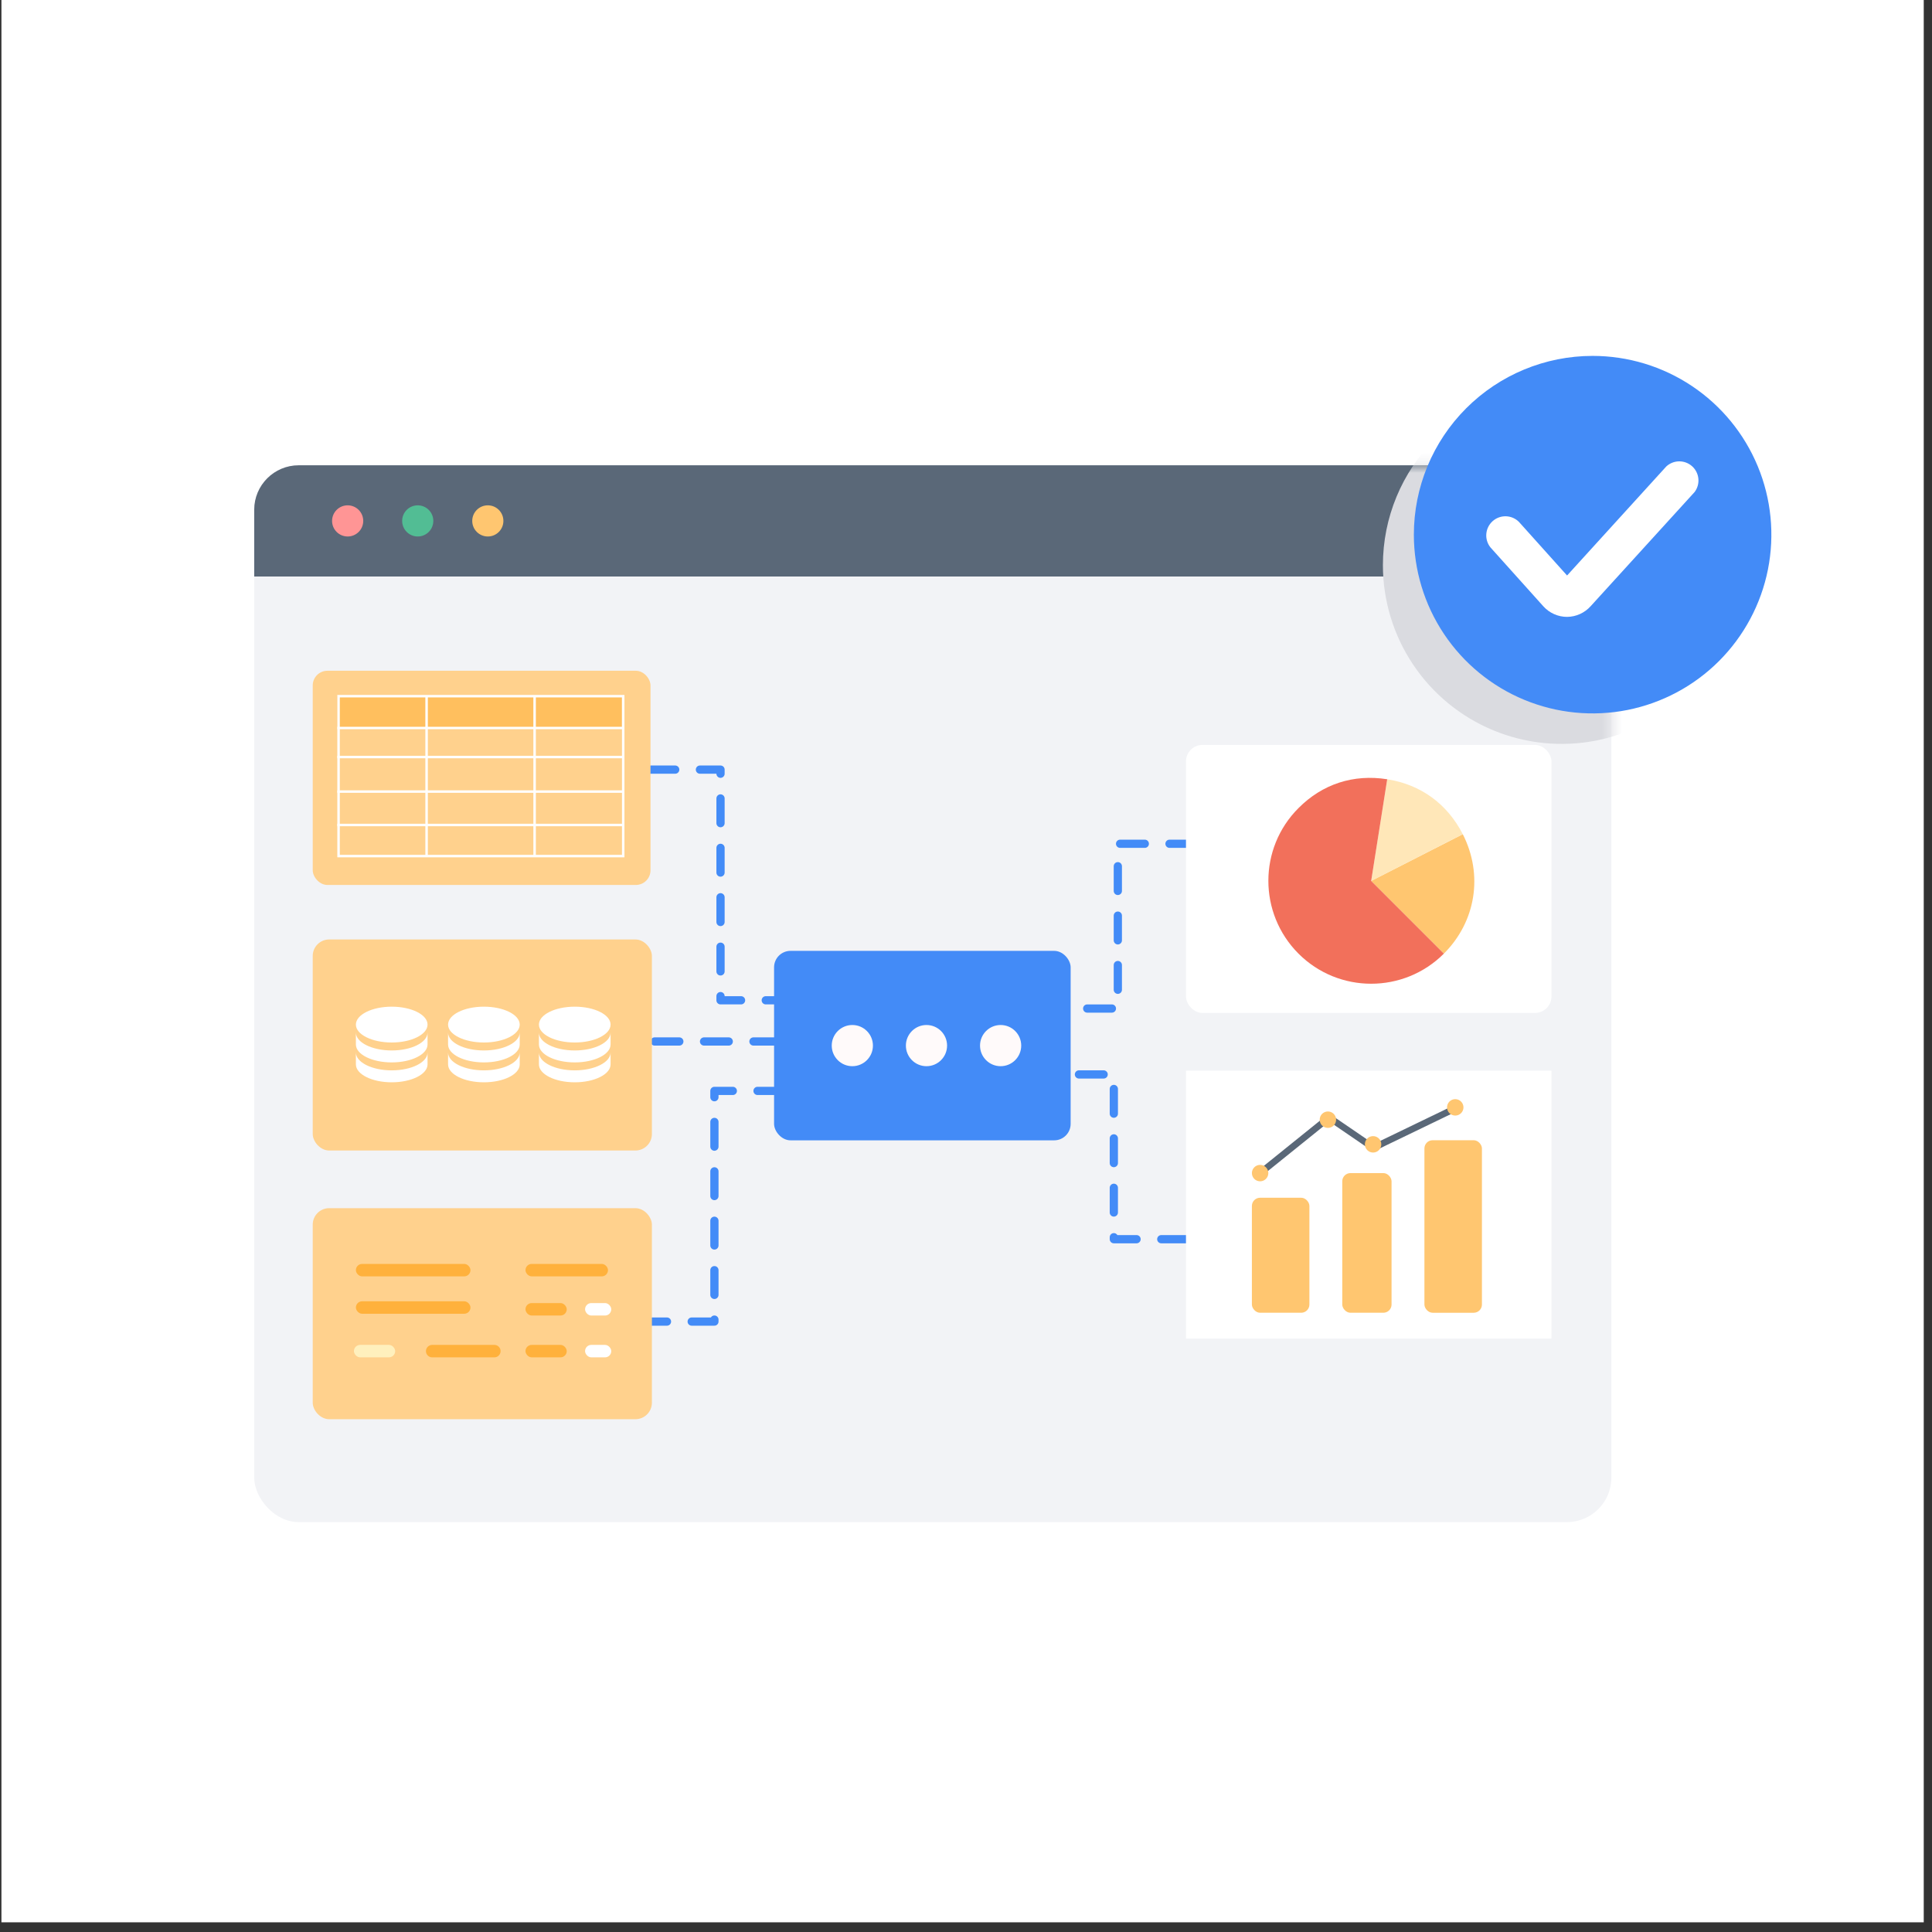 <svg width="190" height="190" viewBox="0 0 190 190" fill="none" xmlns="http://www.w3.org/2000/svg">
<rect x="0" y="0" width="190" height="190" fill="#333333" stroke="none"/>
<rect x="0.141" width="189.047" height="189.047" fill="white"/>
<rect x="25" y="45.758" width="133.469" height="103.931" rx="4.376" fill="#F2F3F6"/>
<path d="M25 50.133C25 47.717 26.959 45.758 29.376 45.758H154.093C156.51 45.758 158.469 47.717 158.469 50.133V56.698H25V50.133Z" fill="#5A6878"/>
<ellipse cx="34.19" cy="51.228" rx="1.532" ry="1.532" fill="#FF9595"/>
<ellipse cx="41.082" cy="51.228" rx="1.532" ry="1.532" fill="#52BD94"/>
<ellipse cx="47.974" cy="51.228" rx="1.532" ry="1.532" fill="#FFC670"/>
<mask id="mask0_7893_487" style="mask-type:alpha" maskUnits="userSpaceOnUse" x="25" y="45" width="134" height="105">
<rect x="25" y="45.758" width="133.469" height="103.931" rx="4.376" fill="#F2F3F6"/>
</mask>
<g mask="url(#mask0_7893_487)">
<g style="mix-blend-mode:plus-darker">
<path d="M153.579 38C157.056 38 160.455 39.031 163.346 40.963C166.237 42.894 168.49 45.64 169.82 48.852C171.151 52.064 171.499 55.599 170.821 59.009C170.143 62.419 168.468 65.551 166.01 68.01C163.551 70.468 160.419 72.142 157.009 72.821C153.599 73.499 150.064 73.151 146.852 71.82C143.64 70.49 140.894 68.237 138.963 65.346C137.031 62.455 136 59.056 136 55.579C136 50.917 137.852 46.446 141.149 43.149C144.446 39.852 148.917 38 153.579 38Z" fill="#DADBE0"/>
</g>
</g>
<path d="M63.973 75.687H70.859V98.372H77.341" stroke="#438BF7" stroke-width="0.81" stroke-linecap="round" stroke-linejoin="round" stroke-dasharray="2.43 2.43"/>
<path d="M116.634 121.867L109.539 121.867L109.539 105.664L102.861 105.664" stroke="#438BF7" stroke-width="0.81" stroke-linecap="round" stroke-linejoin="round" stroke-dasharray="2.43 2.43"/>
<path d="M63.163 129.969H70.258V107.284H76.936" stroke="#438BF7" stroke-width="0.81" stroke-linecap="round" stroke-linejoin="round" stroke-dasharray="2.43 2.43"/>
<path d="M117.444 82.979L109.932 82.979L109.932 99.183L102.861 99.183" stroke="#438BF7" stroke-width="0.81" stroke-linecap="round" stroke-linejoin="round" stroke-dasharray="2.43 2.43"/>
<path d="M64.378 102.423H76.531" stroke="#438BF7" stroke-width="0.81" stroke-linecap="round" stroke-linejoin="round" stroke-dasharray="2.43 2.43"/>
<rect x="76.125" y="93.511" width="29.166" height="18.634" rx="1.62" fill="#438BF7"/>
<rect x="30.755" y="92.391" width="33.355" height="20.754" rx="1.62" fill="#FFD18D"/>
<rect x="30.755" y="118.816" width="33.355" height="20.754" rx="1.62" fill="#FFD18D"/>
<rect x="116.634" y="73.257" width="35.944" height="26.359" rx="1.62" fill="white"/>
<rect x="116.634" y="105.287" width="35.944" height="26.359" fill="white"/>
<path d="M143.855 82.037L134.847 86.633L141.997 93.783C145.151 90.63 145.884 86.022 143.855 82.037Z" fill="#FFC670"/>
<path d="M136.424 76.635L134.847 86.633L143.855 82.037C142.327 79.055 139.736 77.16 136.424 76.635Z" fill="#FFE7B8"/>
<path d="M134.847 86.633L136.424 76.635C133.111 76.109 130.056 77.099 127.697 79.471C123.749 83.418 123.749 89.823 127.697 93.783C131.645 97.731 138.049 97.731 141.997 93.783L134.847 86.633Z" fill="#F2705B"/>
<rect x="123.116" y="117.79" width="5.656" height="11.311" rx="0.808" fill="#FFC670"/>
<rect x="132.003" y="115.366" width="4.848" height="13.735" rx="0.808" fill="#FFC670"/>
<rect x="140.083" y="112.134" width="5.656" height="16.967" rx="0.808" fill="#FFC670"/>
<path d="M123.924 115.366L130.243 110.274C130.521 110.05 130.912 110.035 131.206 110.236L134.687 112.616C134.926 112.779 135.234 112.803 135.495 112.677L143.315 108.902" stroke="#5A6878" stroke-width="0.646" stroke-linecap="round"/>
<circle cx="130.591" cy="110.114" r="0.808" fill="#FFC670"/>
<circle cx="135.035" cy="112.538" r="0.808" fill="#FFC670"/>
<circle cx="123.924" cy="115.366" r="0.808" fill="#FFC670"/>
<circle cx="143.115" cy="108.902" r="0.808" fill="#FFC670"/>
<rect x="30.756" y="65.965" width="33.217" height="21.065" rx="1.443" fill="#FFD18D"/>
<path d="M33.186 68.449H61.157V71.719H33.186V68.449Z" fill="#FFBF5E"/>
<path d="M61.288 68.465V84.19H33.295V68.465H61.288Z" stroke="white" stroke-width="0.243"/>
<line x1="33.174" y1="71.597" x2="61.409" y2="71.597" stroke="white" stroke-width="0.243"/>
<line x1="33.174" y1="74.45" x2="61.409" y2="74.45" stroke="white" stroke-width="0.243"/>
<line x1="33.174" y1="77.847" x2="61.409" y2="77.847" stroke="white" stroke-width="0.243"/>
<line x1="33.174" y1="81.133" x2="61.409" y2="81.133" stroke="white" stroke-width="0.243"/>
<line x1="41.953" y1="68.449" x2="41.953" y2="84.252" stroke="white" stroke-width="0.243"/>
<line x1="52.575" y1="68.451" x2="52.575" y2="84.252" stroke="white" stroke-width="0.243"/>
<rect x="51.678" y="128.149" width="4.057" height="1.225" rx="0.613" fill="#FFB13C"/>
<rect x="51.678" y="124.298" width="8.114" height="1.225" rx="0.613" fill="#FFB13C"/>
<rect x="51.678" y="132.262" width="4.057" height="1.225" rx="0.613" fill="#FFB13C"/>
<path d="M41.89 132.875C41.89 132.537 42.164 132.262 42.502 132.262L48.618 132.262C48.956 132.262 49.231 132.537 49.231 132.875C49.231 133.213 48.956 133.488 48.618 133.488H42.502C42.164 133.488 41.89 133.213 41.89 132.875Z" fill="#FFB13C"/>
<rect x="34.806" y="132.262" width="4.057" height="1.225" rx="0.613" fill="#FFF0BD"/>
<rect x="57.538" y="128.149" width="2.576" height="1.225" rx="0.613" fill="white"/>
<rect x="57.538" y="132.262" width="2.576" height="1.225" rx="0.613" fill="white"/>
<rect x="34.999" y="124.298" width="11.269" height="1.225" rx="0.613" fill="#FFB13C"/>
<rect x="34.999" y="127.974" width="11.269" height="1.225" rx="0.613" fill="#FFB13C"/>
<circle cx="83.822" cy="102.828" r="2.025" fill="#FFFAFA"/>
<circle cx="91.114" cy="102.828" r="2.025" fill="#FFFAFA"/>
<circle cx="98.405" cy="102.828" r="2.025" fill="#FFFAFA"/>
<path d="M42.046 101.545V102.719C42.046 103.692 40.469 104.481 38.523 104.481C36.578 104.481 35 103.692 35 102.719V101.545C35 102.517 36.578 103.306 38.523 103.306C40.469 103.306 42.046 102.517 42.046 101.545ZM35 103.502C35 104.475 36.578 105.263 38.523 105.263C40.469 105.263 42.046 104.475 42.046 103.502V104.676C42.046 105.649 40.469 106.438 38.523 106.438C36.578 106.438 35 105.649 35 104.676V103.502ZM38.523 102.523C36.578 102.523 35 101.734 35 100.762C35 99.789 36.578 99 38.523 99C40.469 99 42.046 99.789 42.046 100.762C42.046 101.734 40.469 102.523 38.523 102.523Z" fill="white"/>
<path d="M60.046 101.545V102.719C60.046 103.692 58.469 104.481 56.523 104.481C54.578 104.481 53 103.692 53 102.719V101.545C53 102.517 54.578 103.306 56.523 103.306C58.469 103.306 60.046 102.517 60.046 101.545ZM53 103.502C53 104.475 54.578 105.263 56.523 105.263C58.469 105.263 60.046 104.475 60.046 103.502V104.676C60.046 105.649 58.469 106.438 56.523 106.438C54.578 106.438 53 105.649 53 104.676V103.502ZM56.523 102.523C54.578 102.523 53 101.734 53 100.762C53 99.789 54.578 99 56.523 99C58.469 99 60.046 99.789 60.046 100.762C60.046 101.734 58.469 102.523 56.523 102.523Z" fill="white"/>
<path d="M51.111 101.545V102.719C51.111 103.692 49.534 104.481 47.588 104.481C45.643 104.481 44.065 103.692 44.065 102.719V101.545C44.065 102.517 45.643 103.306 47.588 103.306C49.534 103.306 51.111 102.517 51.111 101.545ZM44.065 103.502C44.065 104.475 45.643 105.263 47.588 105.263C49.534 105.263 51.111 104.475 51.111 103.502V104.676C51.111 105.649 49.534 106.438 47.588 106.438C45.643 106.438 44.065 105.649 44.065 104.676V103.502ZM47.588 102.523C45.643 102.523 44.065 101.734 44.065 100.762C44.065 99.789 45.643 99 47.588 99C49.534 99 51.111 99.789 51.111 100.762C51.111 101.734 49.534 102.523 47.588 102.523Z" fill="white"/>
<path d="M156.623 35C160.1 35 163.499 36.031 166.39 37.963C169.28 39.894 171.534 42.64 172.864 45.852C174.195 49.064 174.543 52.599 173.865 56.009C173.186 59.419 171.512 62.551 169.053 65.01C166.595 67.468 163.463 69.142 160.053 69.821C156.642 70.499 153.108 70.151 149.896 68.82C146.683 67.49 143.938 65.237 142.006 62.346C140.075 59.455 139.044 56.056 139.044 52.579C139.044 47.917 140.896 43.446 144.193 40.149C147.489 36.852 151.961 35 156.623 35Z" fill="#438BF7"/>
<path d="M154.112 60.666C153.671 60.666 153.235 60.573 152.833 60.393C152.431 60.214 152.071 59.952 151.776 59.624L146.578 53.835C146.276 53.459 146.13 52.983 146.17 52.502C146.209 52.022 146.431 51.576 146.789 51.254C147.148 50.932 147.616 50.761 148.097 50.773C148.579 50.786 149.037 50.983 149.378 51.324L154.112 56.597L163.868 45.874C164.213 45.554 164.665 45.375 165.136 45.371C165.606 45.368 166.061 45.54 166.41 45.855C166.76 46.17 166.979 46.604 167.024 47.073C167.07 47.541 166.938 48.009 166.656 48.385L156.435 59.611C156.142 59.939 155.785 60.202 155.385 60.384C154.985 60.566 154.551 60.662 154.112 60.666Z" fill="white"/>
</svg>

